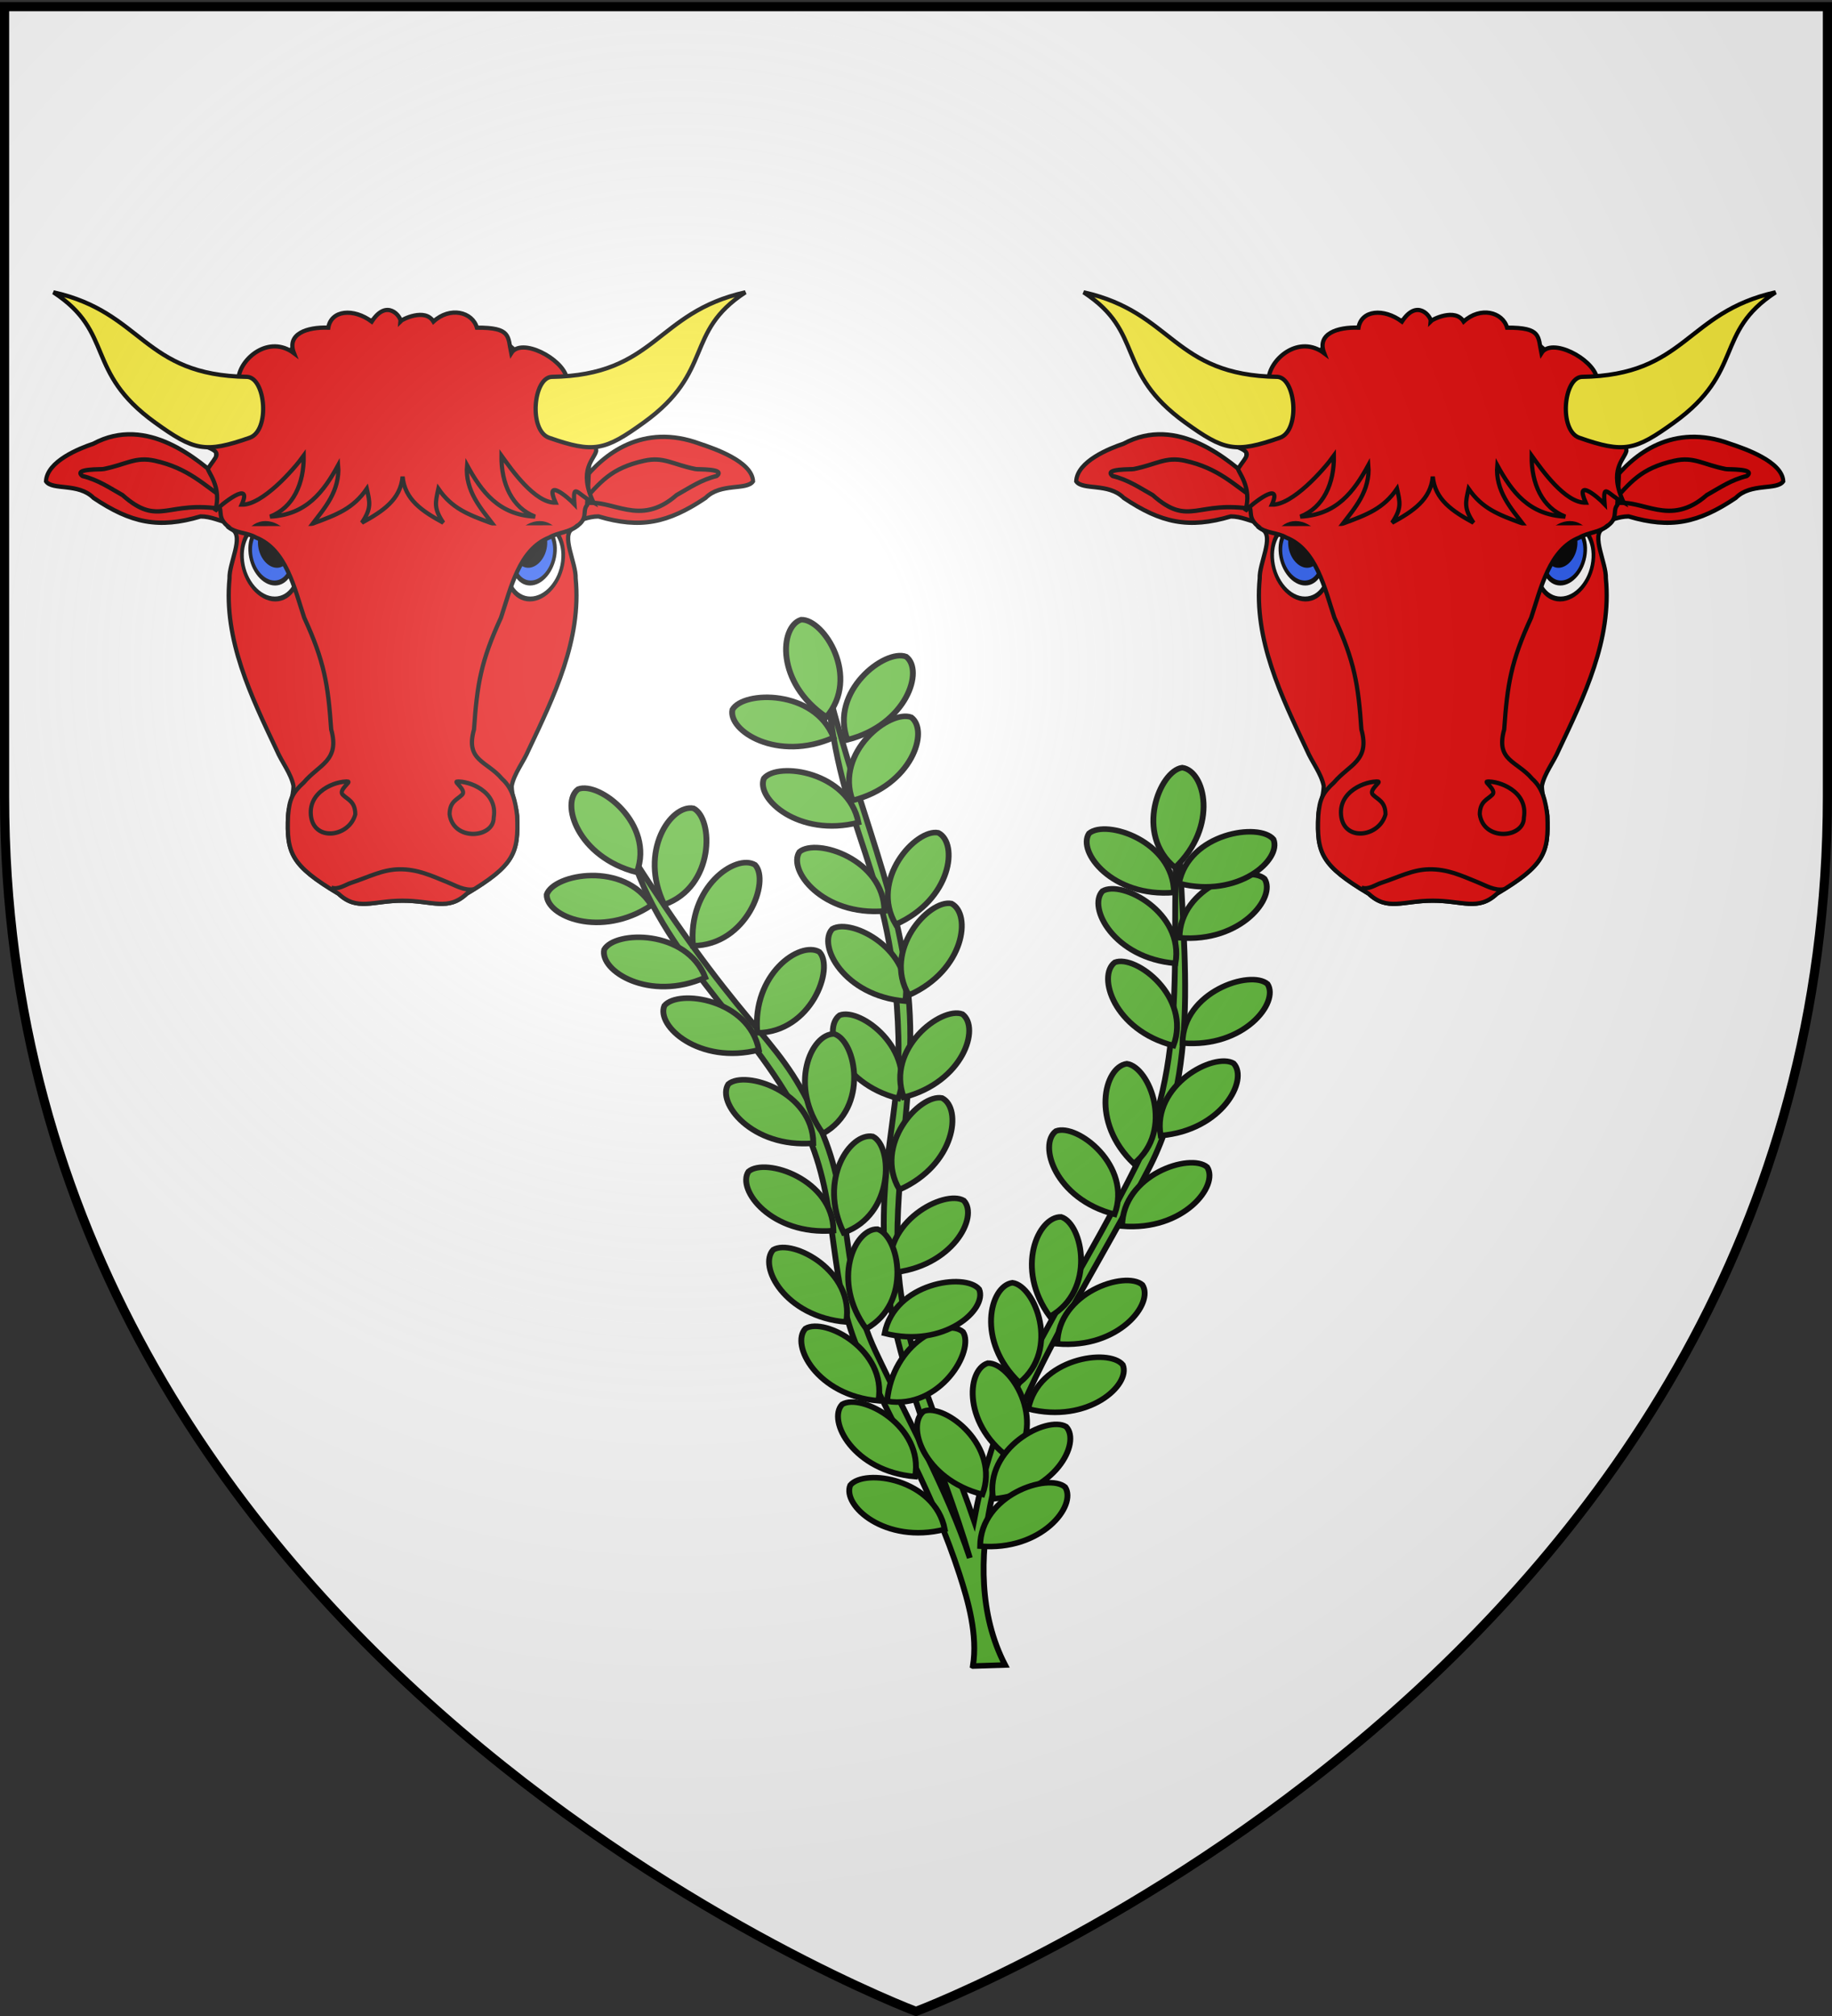 <svg xmlns="http://www.w3.org/2000/svg" xmlns:xlink="http://www.w3.org/1999/xlink" width="600" height="660" version="1.0"><rect width="100%" height="100%" fill="#333333" stroke="none"/><desc>Flag of Canton of Valais (Wallis)</desc><defs><g id="c"><path id="b" d="M0 0v1h.5z" transform="rotate(18 3.157 -.5)"/><use xlink:href="#b" width="810" height="540" transform="scale(-1 1)"/></g><g id="d"><use xlink:href="#c" width="810" height="540" transform="rotate(72)"/><use xlink:href="#c" width="810" height="540" transform="rotate(144)"/></g><radialGradient xlink:href="#a" id="g" cx="221.445" cy="226.331" r="300" fx="221.445" fy="226.331" gradientTransform="matrix(1.353 0 0 1.349 -77.63 -85.747)" gradientUnits="userSpaceOnUse"/><linearGradient id="a"><stop offset="0" style="stop-color:white;stop-opacity:.314"/><stop offset=".19" style="stop-color:white;stop-opacity:.251"/><stop offset=".6" style="stop-color:#6b6b6b;stop-opacity:.125"/><stop offset="1" style="stop-color:black;stop-opacity:.125"/></linearGradient></defs><g style="display:inline"><path d="M300 658.5s298.5-112.32 298.5-397.772V2.176H1.5v258.552C1.5 546.18 300 658.5 300 658.5" style="fill:#fff;fill-opacity:1;fill-rule:evenodd;stroke:none;stroke-width:1px;stroke-linecap:butt;stroke-linejoin:miter;stroke-opacity:1"/></g><path d="m1009.892 505.067 11.004.579c-14.791-37.982 9.66-84.006 13.9-92.091 14.32-27.303 29.932-47.583 50.39-81.087 22.711-37.193 18.04-83.301 21.43-125.685-7.388 40.386-2.803 85.549-25.484 123.947-19.845 33.598-33.249 50.037-49.243 78.77-7.892 14.18-12.853 27.798-17.08 43.466-7.622-32.634-18.689-61.455-17.947-92.72.643-27.12 8.935-55.836 11.292-82.222 3.84-42.975-9.134-74.152-17.376-128.001-.605 52.798 16.935 66.763 13.33 127.422-1.655 27.828-11.234 44.87-11.592 82.824-.333 35.317 13.128 70.661 19.692 105.992-5.452-24.712-17.064-51.944-25.78-77.014-9.3-26.756-3.208-52.249-11.011-78.785-11.365-38.645-20.074-31.952-56.458-105.416 8.427 40.043 40.023 68.193 51.548 105.992 8.15 26.734 1.715 53.24 11.004 79.928 9.594 27.562 20.413 51.9 26.655 80.81 2.166 10.037 4.378 22.335 1.726 33.29z" style="fill:#5ab532;fill-opacity:1;stroke:#000;stroke-width:2;stroke-miterlimit:4;stroke-opacity:1;stroke-dasharray:none;display:inline" transform="matrix(.953 -.079 .083 .907 -685.706 167.116)"/><g transform="matrix(.953 -.079 .083 .907 -685.706 167.116)"><path id="e" d="M920.013 210.761c-19.852-7.228-23.95-27.258-17.398-31.553 7.48-2.273 25.073 14.777 17.398 31.553z" style="fill:#5ab532;fill-opacity:1;stroke:#000;stroke-width:2;stroke-miterlimit:4;stroke-opacity:1;stroke-dasharray:none"/><use xlink:href="#e" width="600" height="660" transform="rotate(20 1096.638 382.819)"/><use xlink:href="#e" width="600" height="660" transform="rotate(-30 1063.487 177.02)"/><use xlink:href="#e" width="600" height="660" transform="rotate(-40 984.57 203.012)"/><use xlink:href="#e" width="600" height="660" transform="rotate(-50 935.076 212.64)"/><use xlink:href="#e" width="600" height="660" transform="rotate(-20 1235.897 115.144)"/><use xlink:href="#e" width="600" height="660" transform="rotate(-20 1328.483 119.348)"/><use xlink:href="#e" width="600" height="660" transform="rotate(-10 1904.822 -33.52)"/><use xlink:href="#e" width="600" height="660" transform="rotate(-10 2075.834 -67.71)"/><use xlink:href="#e" width="600" height="660" transform="rotate(-10 2242.367 -111.596)"/><use xlink:href="#e" width="600" height="660" transform="rotate(-30 1418.523 175.26)"/><use xlink:href="#e" width="600" height="660" transform="translate(177.641 77.99)"/><use xlink:href="#e" width="600" height="660" transform="rotate(30 777.949 569.744)"/><use xlink:href="#e" width="600" height="660" transform="translate(152.285 136.68)"/><use xlink:href="#e" width="600" height="660" transform="rotate(40 748.079 470.96)"/><use xlink:href="#e" width="600" height="660" transform="rotate(30 614.945 521.71)"/><use xlink:href="#e" width="600" height="660" transform="rotate(20 345.93 633.504)"/><use xlink:href="#e" width="600" height="660" transform="rotate(-10 1288.181 -798.643)"/><use xlink:href="#e" width="600" height="660" transform="rotate(-20 1077.049 -295.42)"/><use xlink:href="#e" width="600" height="660" transform="rotate(-30 937.553 61.174)"/><use xlink:href="#e" width="600" height="660" transform="rotate(-40 897.337 91.56)"/><use xlink:href="#e" width="600" height="660" transform="rotate(-20 1021.752 -14.688)"/><use xlink:href="#e" width="600" height="660" transform="rotate(-10 1273.042 -262.494)"/><use xlink:href="#e" width="600" height="660" transform="translate(82.126 88.754)"/><use xlink:href="#e" width="600" height="660" transform="translate(98.48 233.11)"/><use xlink:href="#e" width="600" height="660" transform="scale(-1 1)rotate(-10 -273.61 11140.117)"/><use xlink:href="#e" width="600" height="660" transform="scale(-1 1)rotate(-10 -148.494 11150.316)"/><use xlink:href="#e" width="600" height="660" transform="matrix(-1 0 0 1 1928.977 52.071)"/><use xlink:href="#e" width="600" height="660" transform="scale(-1 1)rotate(-20 391.066 5714.177)"/><use xlink:href="#e" width="600" height="660" transform="scale(-1 1)rotate(20 -132.403 -5520.78)"/><use xlink:href="#e" width="600" height="660" transform="scale(-1 1)rotate(-30 53.936 4020.327)"/><use xlink:href="#e" width="600" height="660" transform="scale(-1 1)rotate(-20 226.295 5966.706)"/><use xlink:href="#e" width="600" height="660" transform="scale(-1 1)rotate(-30 186.15 4003.163)"/><use xlink:href="#e" width="600" height="660" transform="scale(-1 1)rotate(-30 274.134 3975.183)"/><use xlink:href="#e" width="600" height="660" transform="scale(-1 1)rotate(-40 221.62 3000.814)"/><use xlink:href="#e" width="600" height="660" transform="scale(-1 1)rotate(-20 615.415 5835.156)"/><use xlink:href="#e" width="600" height="660" transform="scale(-1 1)rotate(-30 421.405 3949.36)"/><use xlink:href="#e" width="600" height="660" transform="rotate(70 894.455 267.065)"/><use xlink:href="#e" width="600" height="660" transform="rotate(70 908.486 236.784)"/><use xlink:href="#e" width="600" height="660" transform="rotate(50 910.942 225.904)"/><use xlink:href="#e" width="600" height="660" transform="rotate(40 811.543 336.345)"/><use xlink:href="#e" width="600" height="660" transform="rotate(50 804.66 341.961)"/><use xlink:href="#e" width="600" height="660" transform="rotate(40 718.05 383.83)"/><use xlink:href="#e" width="600" height="660" transform="rotate(80 837.11 350.243)"/><use xlink:href="#e" width="600" height="660" transform="matrix(-1 0 0 1 1926.708 26.337)"/><use xlink:href="#e" width="600" height="660" transform="scale(-1 1)rotate(-10 463.821 11251.03)"/><use xlink:href="#e" width="600" height="660" transform="matrix(-1 0 0 1 1919.714 121.459)"/><use xlink:href="#e" width="600" height="660" transform="scale(-1 1)rotate(-40 201.9 2921.09)"/><use xlink:href="#e" width="600" height="660" transform="scale(-1 1)rotate(-30 -17.723 4005.645)"/><use xlink:href="#e" width="600" height="660" transform="scale(-1 1)rotate(-40 -64.713 3002.05)"/></g><g id="f"><g style="fill:#e20909;stroke:#000;stroke-width:2.426;stroke-miterlimit:4;stroke-opacity:1;stroke-dasharray:none"><g style="fill:#e20909;stroke:#000;stroke-width:2.426;stroke-miterlimit:4;stroke-opacity:1;stroke-dasharray:none"><path d="M-354.41 200.719c-5.894.303-11.97-.757-17.723.855-22.042 13.19-38.528 14.451-63.683 6.782-10.904-5.84-24.424 2.536-29.498-1.483-2.345-10.849 17.443-23.694 24.77-28.407 29.344-20.227 56.46-9.584 72.418 1.818 6.21.824 9.143.85 15.348 1.5" style="fill:#e20909;fill-rule:evenodd;stroke:#000;stroke-width:2.426;stroke-linecap:butt;stroke-linejoin:miter;stroke-miterlimit:4;stroke-opacity:1;stroke-dasharray:none" transform="scale(-.555 .589)rotate(15.338 -680.022 314.824)"/><path d="M-363.305 192.509c-15.085-9.198-22.918-14.849-42.958-13.642-11.937.743-15.58 6.366-28.11 12.471-.68.505-17.863 4.505-10.954 7.013 9.456-.377 16.994 2.054 25.596 3.977 26.035 11.72 36.712-8.156 53.628-9.937" style="fill:#e20909;fill-rule:evenodd;stroke:#000;stroke-width:2.426;stroke-linecap:butt;stroke-linejoin:miter;stroke-miterlimit:4;stroke-opacity:1;stroke-dasharray:none" transform="scale(-.555 .589)rotate(15.338 -680.022 314.824)"/></g><g style="fill:#e20909;stroke:#000;stroke-width:2.426;stroke-miterlimit:4;stroke-opacity:1;stroke-dasharray:none"><path d="M-354.41 200.719c-5.894.303-11.97-.757-17.723.855-22.042 13.19-38.528 14.451-63.683 6.782-10.904-5.84-24.424 2.536-29.498-1.483-2.345-10.849 14.054-22.765 21.38-27.478 26.482-24.017 62.42-7.786 79.197-.04 6.21.824 5.754 1.78 11.959 2.429" style="fill:#e20909;fill-rule:evenodd;stroke:#000;stroke-width:2.426;stroke-linecap:butt;stroke-linejoin:miter;stroke-miterlimit:4;stroke-opacity:1;stroke-dasharray:none" transform="scale(.555 .589)rotate(15.338 -444.25 2065.735)"/><path d="M-360.08 188.765c-15.048-4.633-26.143-11.105-46.183-9.898-11.937.743-15.58 6.366-28.11 12.471-.68.505-17.863 4.505-10.954 7.013 9.456-.377 16.994 2.054 25.596 3.977 25.77 11.75 25.692-4.448 59.587-8.14" style="fill:#e20909;fill-rule:evenodd;stroke:#000;stroke-width:2.426;stroke-linecap:butt;stroke-linejoin:miter;stroke-miterlimit:4;stroke-opacity:1;stroke-dasharray:none" transform="scale(.555 .589)rotate(15.338 -444.25 2065.735)"/></g></g><path d="M139.29 503.69c9.847 0 14.851 3.474 20.998-2.278 15.543-9.257 17.04-13.346 16.517-25.481-.12-2.786-1.785-6.294-1.776-9.827.789-4.095 3.832-7.738 5.536-11.776 8.287-17.516 17.366-36.052 15.405-56.145.208-4.936-4.92-14.211-.98-16.28 5.7-2.995 2.883-5.54 4.717-7.725.807-14.105 2.355-29.527-6.482-40.917-2.13-6.378-9.365-6.716-15.045-7.452-7.032-9.073-24.837-14.416-38.89-11.144-14.052-3.272-31.857 2.071-38.889 11.144-5.68.736-12.915 1.074-15.044 7.452-8.838 11.39-7.29 26.812-6.482 40.917 1.833 2.185-.983 4.405 4.716 8.05 3.75 2.396-1.187 11.02-.98 15.955-1.96 20.093 7.119 38.63 15.405 56.145 1.704 4.038 4.748 7.681 5.536 11.776.01 3.533-1.655 7.04-1.775 9.827-.523 12.135.973 16.224 16.516 25.48 6.147 5.753 11.152 2.278 20.998 2.278z" style="fill:#e20909;fill-rule:evenodd;stroke:#000;stroke-width:1.387;stroke-linecap:butt;stroke-linejoin:miter;stroke-miterlimit:4;stroke-opacity:1;stroke-dasharray:none" transform="translate(-7.436 -208.822)"/><path d="M138.62 313.953c.482-.503 7.986-4.42 10.777.142 5.459-5.001 12.751-3.17 14.226 1.996 11.239-.039 10.099 2.79 11.243 8.355 3.295-5.272 16.717 1.72 18.163 7.997 4.176 4.023 9.48 16.991 9.67 24.004-.674 2.924-5.98 6.085-.866 16.942-5.414-2.75-6.852-6.929-6.268.488-2.1-2.222-9.939-8.89-6.174-.484-6.762.157-14.387-10.772-17.715-15.395-.13 9.154 3.475 17.044 11.005 19.956-11.91-.574-17.533-8.158-22.279-16.82-.736 8.374 4.69 14.328 8.321 19.1-8.063-2.967-13.267-4.949-17.715-11.403-.971 4.422-1.61 6.362 1.61 11.119-6.867-3.75-12.652-7.572-13.327-15.11-.676 7.538-6.46 11.36-13.328 15.11 3.221-4.757 2.582-6.697 1.61-11.119-4.448 6.454-9.652 8.436-17.715 11.404 3.632-4.773 9.058-10.727 8.321-19.1-4.745 8.661-10.369 16.245-22.278 16.819 7.53-2.912 11.135-10.802 11.005-19.956-3.329 4.623-13.553 16.202-20.316 16.045 3.765-8.407-6.674-.113-8.773 2.11 2.642-7.81-2.707-13.212-2.26-13.913 2.63-4.118 4.848-5.055-.324-7.093.189-7.013 6.143-18.681 10.32-22.704.812-6.46 10.058-14.073 18.162-7.997-2.493-6.354 4.354-8.608 11.243-8.355.972-5.804 8.259-6.421 14.226-1.996 5.008-7.7 9.578-1.53 9.436-.142z" style="fill:#e20909;fill-rule:evenodd;stroke:#000;stroke-width:1.387;stroke-linecap:butt;stroke-linejoin:miter;stroke-miterlimit:4;stroke-opacity:1;stroke-dasharray:none" transform="translate(-7.436 -208.822)"/><path d="M-311.565 219.16c0 11.489-9.314 20.803-20.803 20.803s-20.803-9.314-20.803-20.803 9.314-20.804 20.803-20.804 20.803 9.314 20.803 20.804z" style="fill:#fff;stroke:#000;stroke-width:2.705;stroke-miterlimit:4;stroke-opacity:1;stroke-dasharray:none" transform="matrix(.443 0 .073 .594 219.815 53.566)"/><path d="M-311.565 219.16c0 11.489-9.314 20.803-20.803 20.803s-20.803-9.314-20.803-20.803 9.314-20.804 20.803-20.804 20.803 9.314 20.803 20.804z" style="fill:#2b5df2;fill-opacity:1;stroke:#000;stroke-width:3.582;stroke-miterlimit:4;stroke-opacity:1;stroke-dasharray:none" transform="matrix(.329 0 .054 .456 186.392 81.443)"/><path d="M-311.565 219.16c0 11.489-9.314 20.803-20.803 20.803s-20.803-9.314-20.803-20.803 9.314-20.804 20.803-20.804 20.803 9.314 20.803 20.804z" style="fill:#000;stroke:#000;stroke-width:5.328;stroke-miterlimit:4;stroke-opacity:1;stroke-dasharray:none" transform="matrix(.225 0 .037 .301 156.51 112.85)"/><path d="M-311.565 219.16c0 11.489-9.314 20.803-20.803 20.803s-20.803-9.314-20.803-20.803 9.314-20.804 20.803-20.804 20.803 9.314 20.803 20.804z" style="fill:#fff;stroke:#000;stroke-width:2.705;stroke-miterlimit:4;stroke-opacity:1;stroke-dasharray:none" transform="matrix(-.443 0 -.073 .594 43.894 53.566)"/><path d="M-311.565 219.16c0 11.489-9.314 20.803-20.803 20.803s-20.803-9.314-20.803-20.803 9.314-20.804 20.803-20.804 20.803 9.314 20.803 20.804z" style="fill:#2b5df2;fill-opacity:1;stroke:#000;stroke-width:3.582;stroke-miterlimit:4;stroke-opacity:1;stroke-dasharray:none" transform="matrix(-.329 0 -.054 .456 77.318 81.443)"/><path d="M-311.565 219.16c0 11.489-9.314 20.803-20.803 20.803s-20.803-9.314-20.803-20.803 9.314-20.804 20.803-20.804 20.803 9.314 20.803 20.804z" style="fill:#000;stroke:#000;stroke-width:5.328;stroke-miterlimit:4;stroke-opacity:1;stroke-dasharray:none" transform="matrix(-.225 0 -.037 .301 107.199 112.85)"/><path d="M196.712 380.765c-2.612 2.406-6.443 2.288-9.394 4.031-9.913 3.904-12.633 16.72-15.804 26.228-6.589 14.303-7.824 21.846-8.835 36.593-2.89 10.355 4.18 10.243 9.172 16.179 3.489 3.115 4.425 7.454 4.954 12.135.523 12.135-.974 16.224-16.517 25.48-6.147 5.753-11.151 2.278-20.997 2.278s-14.85 3.475-20.998-2.277c-15.543-9.257-17.04-13.346-16.516-25.481.42-5.488 1.472-7.61 5.144-10.926 4.991-5.936 11.871-7.033 8.981-17.388-1.01-14.747-2.246-22.29-8.834-36.593-3.171-9.509-5.892-22.324-15.804-26.228-2.952-1.743-6.782-1.3-9.395-3.706" style="fill:#e20909;fill-rule:evenodd;stroke:#000;stroke-width:1.387;stroke-linecap:butt;stroke-linejoin:miter;stroke-miterlimit:4;stroke-opacity:1;stroke-dasharray:none" transform="translate(-7.436 -208.822)"/><path d="M115.939 499.4c2.215.853 4.569-.933 6.588-1.592 5.596-1.824 10.08-4.274 15.492-4.393 6.157-.136 10.946 2.223 15.81 4.164 2.818 1.126 5.663 2.918 8.814 2.391" style="fill:#e20909;fill-rule:evenodd;stroke:#000;stroke-width:1.387;stroke-linecap:butt;stroke-linejoin:miter;stroke-miterlimit:4;stroke-opacity:1;stroke-dasharray:none" transform="translate(-7.436 -208.822)"/><g style="fill:#e20909;stroke:#000;stroke-width:2.426;stroke-miterlimit:4;stroke-opacity:1;stroke-dasharray:none"><path d="M-293.338 344.777c-6.849-.504-24.368 5.27-21.728 19.984 2.601 13.434 22.573 10.52 26.025-1.81-.043-7.249-4.513-8.108-7.465-10.965-2.542-2.46 4.94-7.079 3.168-7.21zm64.236 0c6.85-.504 24.368 5.27 21.728 19.984.157 11.483-23.82 13.345-26.025-1.81.044-7.249 4.513-8.108 7.465-10.965 2.542-2.46-4.94-7.079-3.168-7.21z" style="fill:#e20909;fill-rule:evenodd;stroke:#000;stroke-width:2.426;stroke-linecap:butt;stroke-linejoin:miter;stroke-miterlimit:4;stroke-opacity:1;stroke-dasharray:none" transform="matrix(.555 0 0 .589 276.782 52.818)"/></g><path d="M187.2 352.107c14.768 5.174 18.37 4.2 31.054-4.933 23.22-16.723 13.141-29.487 33.3-42.656-29.566 6.606-29.106 27.169-63.518 27.684-5.956.452-7.453 17.448-.836 19.905zm-97.91 0c-14.768 5.174-18.37 4.2-31.054-4.933-23.22-16.723-13.14-29.487-33.3-42.656 29.566 6.606 29.106 27.169 63.519 27.684 5.956.452 7.452 17.448.836 19.905z" style="fill:#fcef3c;fill-rule:evenodd;stroke:#000;stroke-width:1.387;stroke-linecap:butt;stroke-linejoin:miter;stroke-miterlimit:4;stroke-opacity:1;stroke-dasharray:none" transform="translate(-7.436 -208.822)"/></g><use xlink:href="#f" width="600" height="660" transform="translate(337.4)"/><path d="M300 658.5s298.5-112.32 298.5-397.772V2.176H1.5v258.552C1.5 546.18 300 658.5 300 658.5" style="opacity:1;fill:url(#g);fill-opacity:1;fill-rule:evenodd;stroke:none;stroke-width:1px;stroke-linecap:butt;stroke-linejoin:miter;stroke-opacity:1"/><path d="M300 658.5S1.5 546.18 1.5 260.728V2.176h597v258.552C598.5 546.18 300 658.5 300 658.5z" style="opacity:1;fill:none;fill-opacity:1;fill-rule:evenodd;stroke:#000;stroke-width:3;stroke-linecap:butt;stroke-linejoin:miter;stroke-miterlimit:4;stroke-dasharray:none;stroke-opacity:1"/></svg>